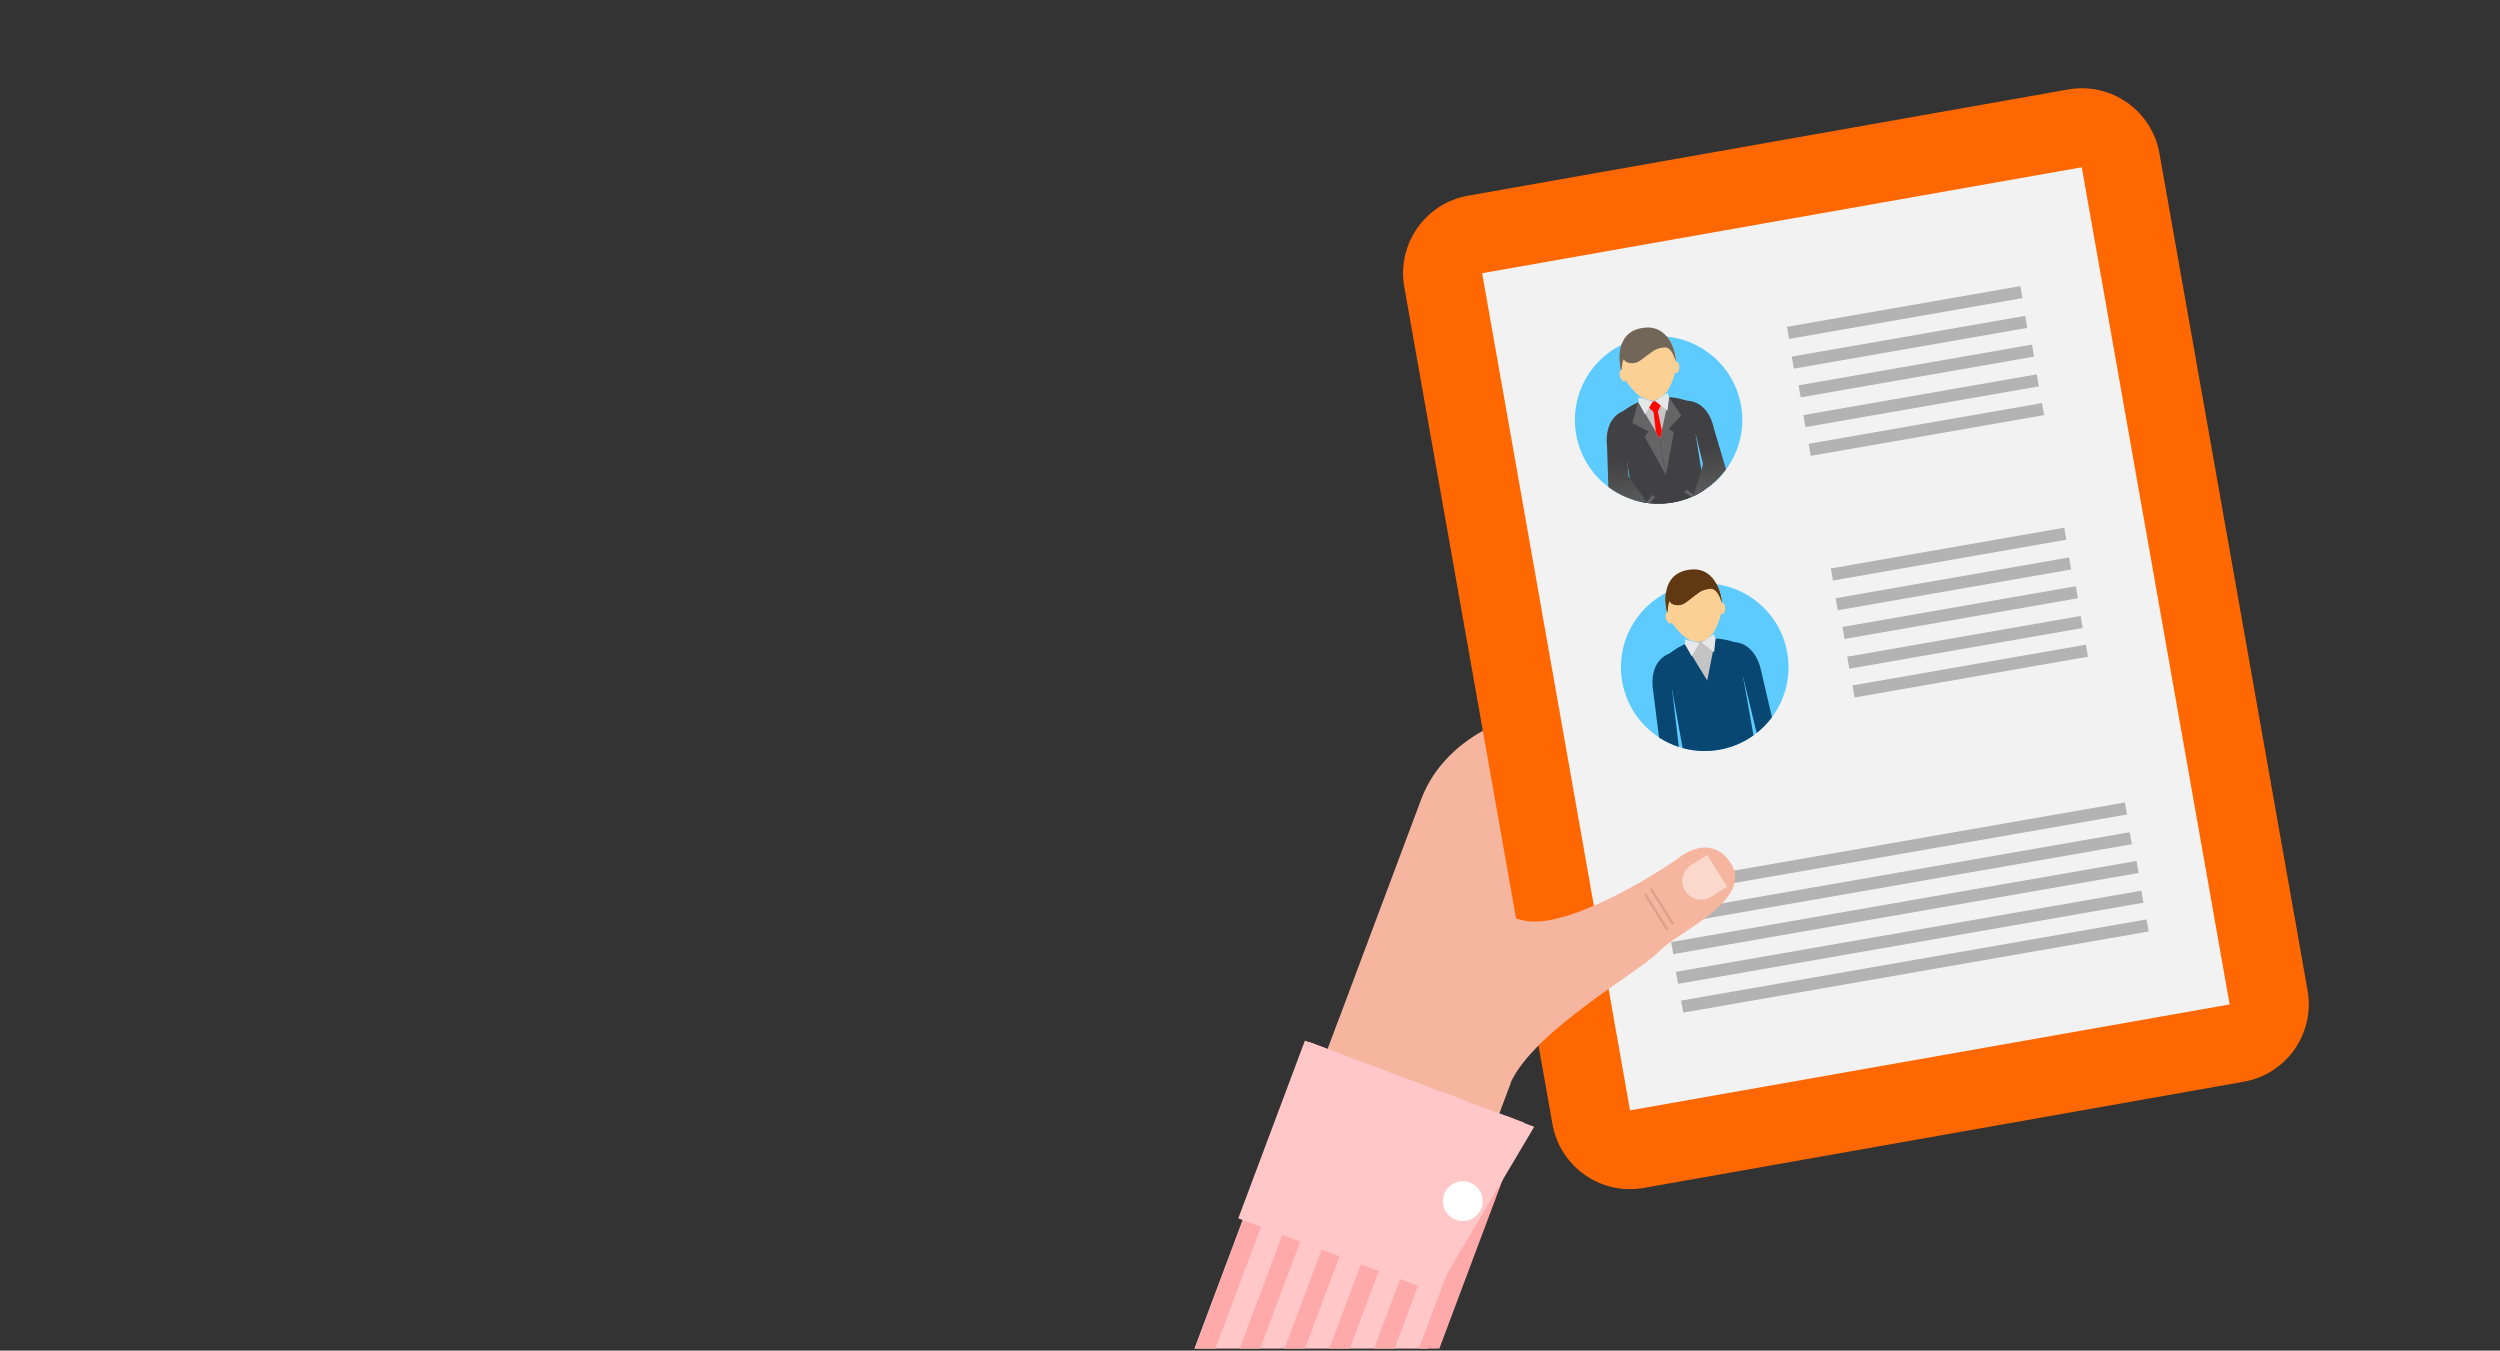 <svg clip-rule="evenodd" fill-rule="evenodd" stroke-miterlimit="10" viewBox="0 0 1044 564" xmlns="http://www.w3.org/2000/svg" xmlns:xlink="http://www.w3.org/1999/xlink"><rect x="0" y="0" width="1044" height="564" fill="#333333" stroke="none"/><linearGradient id="a"><stop offset="0" stop-color="#6b6b6b"/><stop offset=".55" stop-color="#525152"/><stop offset="1" stop-color="#414042"/></linearGradient><linearGradient id="b" gradientTransform="matrix(1 0 0 -1 0 -.033)" gradientUnits="userSpaceOnUse" x1="0" x2="1" xlink:href="#a" y1="0" y2="../0-39.html"/><linearGradient id="c" gradientTransform="matrix(1 0 0 -1 0 -.03)" gradientUnits="userSpaceOnUse" x1="0" x2="1" xlink:href="#a" y1="0" y2="../0-39.html"/><clipPath id="d"><path clip-rule="evenodd" d="m374.021 36.856h590.131v526.329h-590.131z"/></clipPath><clipPath id="e"><path clip-rule="nonzero" d="m517.201 508.795 91.518 34.285 27.816-74.25-91.518-34.285z"/></clipPath><clipPath id="f"><path clip-rule="nonzero" d="m687.03 140.855c-19.073 3.07-32.045 21.01-28.976 40.076 3.065 19.067 21.005 32.037 40.071 28.969 19.068-3.066 32.038-21.008 28.971-40.077-2.763-17.184-17.61-29.417-34.473-29.416-1.844 0-3.714.146-5.593.448z"/></clipPath><clipPath id="g"><path clip-rule="nonzero" d="m687.03 140.855c-19.073 3.07-32.045 21.01-28.976 40.076 3.065 19.067 21.005 32.037 40.071 28.969 19.068-3.066 32.038-21.008 28.971-40.077-2.763-17.184-17.61-29.417-34.473-29.416-1.844 0-3.714.146-5.593.448z"/></clipPath><clipPath id="h"><path clip-rule="nonzero" d="m687.03 140.855c-19.073 3.07-32.045 21.01-28.976 40.076 3.065 19.067 21.005 32.037 40.071 28.969 19.068-3.066 32.038-21.008 28.971-40.077-2.763-17.184-17.61-29.417-34.473-29.416-1.844 0-3.714.146-5.593.448z"/></clipPath><clipPath id="i"><path clip-rule="nonzero" d="m705.707 244.178c-19.021 3.411-31.684 21.601-28.272 40.629 3.411 19.025 21.61 31.683 40.632 28.271 19.021-3.411 31.682-21.605 28.27-40.628-3.039-16.941-17.788-28.829-34.412-28.828-2.049.001-4.13.181-6.218.556z"/></clipPath><g clip-path="url(#d)"><path d="m-1.26-6.955h39.648" fill="none" stroke="#dba18c" transform="matrix(.936 .351 .351 -.936 633.96 379.46)"/><path d="m-1.26-6.954h39.648" fill="none" stroke="#dba18c" transform="matrix(.936 .351 .351 -.936 625.872 401.048)"/><path d="m0 16.012c5.983-2.552 8.989-9.236 6.896-15.458l-1.039-3.103 4.775-1.299c.229-.063.455-.136.673-.23 5.982-2.552 8.99-9.234 6.894-15.458l-.01-.027c-.66-1.979-2.033-3.644-3.852-4.662l-27.871-15.684c-1.82-1.023-3.958-1.339-5.997-.882l-.031.007c-6.389 1.437-10.534 7.451-9.639 13.87.039.267.102.53.175.788l1.358 4.713-3.2.721c-6.389 1.434-10.535 7.447-9.636 13.866.036.269.099.53.174.787l1.357 4.714-3.201.721c-6.389 1.434-10.533 7.449-9.636 13.868.038.269.101.528.173.787l1.358 4.715-3.2.72c-6.389 1.431-10.535 7.449-9.636 13.87.036.263.1.526.174.785l.014.053c.861 2.987 2.862 5.515 5.573 7.039l25.062 14.103c2.711 1.526 5.916 1.924 8.918 1.107l.09-.025c.228-.061.455-.137.672-.228 5.983-2.553 8.99-9.237 6.896-15.457l-1.04-3.105 4.776-1.301c.228-.062.454-.136.672-.229 5.982-2.55 8.99-9.234 6.895-15.457l-1.038-3.104 4.775-1.3c.233-.06.46-.131.676-.225" fill="#dba18c" fill-rule="nonzero" transform="translate(716.71 355.674)"/><path d="m0 21.962c12.693 3.403 23.218-13.434 23.218-13.434l-21.589-11.931z" fill="#dba18c" fill-rule="nonzero" transform="translate(722.749 331.185)"/><path d="m-38.389 6.954h39.648" fill="none" stroke="#dba18c" transform="matrix(-.936 -.351 -.351 .936 680.245 350.524)"/><path d="m0-146.969 25.903 9.703-85.532 144.207-41.362-13.771 39.786-106.204c10.233-27.318 44.906-40.876 61.205-33.935" fill="#f6b59e" fill-rule="nonzero" transform="translate(654.764 446.633)"/><path d="m-67.136 12.163h76.523v39.646h-76.523z" fill="#f6b59e" transform="matrix(-.936 -.351 -.351 .936 572.342 417.275)"/><path d="m0 2.597-5.878 7.151s-12.373-4.192-11.27-16.899z" fill="#fad8cc" fill-rule="nonzero" transform="translate(743.592 335.759)"/><path d="m0 370.014-250.588 44.348c-17.881 3.165-34.942-8.768-38.106-26.649l-61.872-349.608c-3.164-17.882 8.766-34.943 26.648-38.107l250.586-44.346c17.882-3.165 34.943 8.765 38.107 26.648l61.87 349.61c3.166 17.878-8.764 34.94-26.645 38.104" fill="#ff6800" fill-rule="nonzero" transform="translate(936.998 81.713)"/><path d="m28.985-330.041h254.216v354.913h-254.216z" fill="#f2f2f3" transform="matrix(.985 -.174 -.174 -.985 594.721 143.635)"/><path d="m-2.015.365h91.276v492.333h-91.276z" fill="#ffc7c7" transform="matrix(-.936 -.351 -.351 .936 630.455 466.187)"/><path d="m-333.8-231.406h494.222" fill="none" stroke="#faa" stroke-width="8" transform="matrix(-.351 .936 .936 .351 732.157 861.037)"/><path d="m-333.8-231.406h494.221" fill="none" stroke="#faa" stroke-width="8" transform="matrix(-.351 .936 .936 .351 715.751 854.894)"/><path d="m-333.8-231.406h494.221" fill="none" stroke="#faa" stroke-width="8" transform="matrix(-.351 .936 .936 .351 699.345 848.747)"/><path d="m-333.8-231.405h494.221" fill="none" stroke="#faa" stroke-width="8" transform="matrix(-.351 .936 .936 .351 682.939 842.601)"/><path d="m-333.798-231.406h494.22" fill="none" stroke="#faa" stroke-width="8" transform="matrix(-.351 .936 .936 .351 666.536 836.453)"/><path d="m-333.799-231.406h494.221" fill="none" stroke="#faa" stroke-width="8" transform="matrix(-.351 .936 .936 .351 650.129 830.309)"/><path d="m192.181-85.55h88.149l14.177 79.228-102.326.061z" fill="#ffc7c7" fill-rule="nonzero" transform="matrix(.936 .351 .351 -.936 367.247 361.261)"/><g clip-path="url(#e)" fill="none" stroke="#faa" stroke-width="../8.html"><path d="m-478.518 86.689h494.223" transform="matrix(-.936 -.351 -.351 .936 374.353 366.285)"/><path d="m-478.517 86.689h494.222" transform="matrix(-.936 -.351 -.351 .936 380.499 349.878)"/><path d="m-478.518 86.689h494.223" transform="matrix(-.936 -.351 -.351 .936 386.643 333.475)"/><path d="m-478.517 86.689h494.222" transform="matrix(-.936 -.351 -.351 .936 392.792 317.066)"/><path d="m-478.517 86.689h494.222" transform="matrix(-.936 -.351 -.351 .936 398.937 300.662)"/><path d="m-478.515 86.689h494.22" transform="matrix(-.936 -.351 -.351 .936 405.084 284.255)"/></g><path d="m.001-16.611c-4.588 0-8.307 3.719-8.307 8.306s3.719 8.305 8.307 8.305c4.587 0 8.306-3.718 8.306-8.305s-3.719-8.306-8.306-8.306" fill="#fff" fill-rule="nonzero" transform="matrix(-1 0 0 1 610.852 509.887)"/><g fill="#b3b3b3"><path d="m-98.659-8.534h98.956v5.102h-98.956z" transform="matrix(-.985 .172 .172 .985 748.006 144.845)"/><path d="m-98.659-8.534h98.956v5.102h-98.956z" transform="matrix(-.985 .172 .172 .985 750.006 157.269)"/><path d="m-98.658-8.534h98.955v5.102h-98.955z" transform="matrix(-.985 .172 .172 .985 752.846 169.27)"/><path d="m-98.658-8.534h98.955v5.102h-98.955z" transform="matrix(-.985 .172 .172 .985 754.846 181.692)"/><path d="m-98.659-8.534h98.956v5.102h-98.956z" transform="matrix(-.985 .172 .172 .985 757.03 193.694)"/><path d="m-98.659-8.533h98.956v5.102h-98.956z" transform="matrix(-.985 .172 .172 .985 766.318 245.74)"/><path d="m-98.659-8.534h98.956v5.102h-98.956z" transform="matrix(-.985 .172 .172 .985 768.318 258.165)"/><path d="m-98.659-8.534h98.956v5.102h-98.956z" transform="matrix(-.985 .172 .172 .985 771.159 270.166)"/><path d="m-98.659-8.534h98.956v5.102h-98.956z" transform="matrix(-.985 .172 .172 .985 773.159 282.59)"/><path d="m-98.66-8.536h98.957v5.104h-98.957z" transform="matrix(-.985 .172 .172 .985 775.342 294.593)"/><path d="m0-28.869-.92-5.019-97.442 16.984.002.012-96.913 16.892.922 5.019 97.44-16.985-.002-.01z" fill-rule="nonzero" transform="translate(897.303 417.842)"/><path d="m0 4.916 96.914-16.893-.922-5.018-97.441 16.984.002.011-96.913 16.893.922 5.018 97.44-16.984z" fill-rule="nonzero" transform="translate(791.365 352.099)"/><path d="m0 4.914 96.914-16.892-.922-5.018-97.441 16.984.002.011-96.913 16.893.922 5.018 97.44-16.984z" fill-rule="nonzero" transform="translate(793.365 364.524)"/><path d="m0 4.915 96.913-16.893-.92-5.017-97.442 16.984.002.011-96.913 16.893.922 5.017 97.44-16.984z" fill-rule="nonzero" transform="translate(796.206 376.524)"/><path d="m0 4.915 96.913-16.893-.92-5.017-97.442 16.984.002.011-96.913 16.893.922 5.017 97.44-16.984z" fill-rule="nonzero" transform="translate(798.206 388.948)"/></g><path d="m0-123.654c-.111-.451 1.119 33.364 31.678 40.365 17.583 4.03 53.907-18.424 63.946-25.433.342-.239.667-.485.994-.743 2.136-1.674 13.209-9.502 21.133 1.438 11.497 15.878-21.889 29.53-29.451 37.711-7.689 8.312-51.732 32.542-61.97 54.816-7.333 15.951-36.203-.256-52.266-10.818-6.586-4.332 4.377-6.907 5.914-14.644l9.103-45.781c.554-2.783 1.709-5.408 3.389-7.697z" fill="#f6b59e" fill-rule="nonzero" transform="translate(604.472 467.665)"/><path d="m0 15.075 6.604-4.145-8.33-13.274-6.603 4.139c-3.735 2.343-4.942 7.146-2.601 10.883 2.343 3.734 7.194 4.741 10.93 2.397" fill="#fad8cc" fill-rule="nonzero" transform="translate(714.649 359.378)"/><path d="m-4.125-7.457h17.604" fill="none" stroke="#dba18c" transform="matrix(.531 .847 .847 -.531 697.85 370.557)"/><path d="m-4.125-7.457h17.604" fill="none" stroke="#dba18c" transform="matrix(.531 .847 .847 -.531 695.436 372.842)"/><path d="m0-.079s-.01.028-.024.079c.011-.029.011-.05.024-.079" fill="#754c29" fill-rule="nonzero" transform="translate(753.312 248.434)"/><path d="m0-.079s-.01.028-.024.079c.011-.029.011-.05.024-.079" fill="#754c29" fill-rule="nonzero" transform="translate(753.312 248.434)"/><path d="m-34.313-41.682c-19.316.001-34.967 15.659-34.967 34.972.001 19.305 15.656 34.961 34.967 34.958 19.311 0 34.964-15.654 34.965-34.972-.002-19.307-15.656-34.96-34.965-34.958" fill="#5ecbff" fill-rule="nonzero" transform="matrix(-.192 -.981 -.981 .192 679.45 142.996)"/><g clip-path="url(#f)"><g fill-rule="nonzero"><path d="m0-9.703c1.312 8.19 8.217 13.899 15.429 12.742 7.197-1.159 11.97-8.746 10.646-16.938z" fill="#3a3a3a" transform="translate(684.023 219.2)"/><path d="m0-54.015-13.938 2.238c-6.61 3-11.89 8.08-11.117 12.879.186 1.145 5.646 4.688 5.646 4.688l5.538 34.21s11.373-.496 14.24-.957c2.862-.461 15.375-3.808 15.375-3.808l-5.479-34.22s-.084-.593.382-1.138c.227-.271.881-.689 1.188-.683 2.023.064 2.875-3.687 2.744-4.475-.767-4.79-7.385-7.965-14.579-8.734" fill="#414042" transform="translate(697.757 219.892)"/><path d="m0-32.67 5.073 7.564-5.27 5.605 2.177 1.508-3.33 17.993-2.403-15.311z" fill="#666566" transform="translate(696.996 198.619)"/><path d="m0-30.603-2.446 8.773 6.764 3.666-1.586 2.123 8.79 16.041-2.511-15.297z" fill="#666566" transform="translate(684.093 198.41)"/><path d="m0-17.359-3.753 17.359-9.015-15.306z" fill="#c4c4c4" transform="translate(696.996 183.308)"/><path d="m0-2.659c-.062 0-.107.016-.153.034-.184-2.7-1.428-9.413-6.091-12.523l-7.878-1.449-7.013 3.844c-3.464 4.415-2.531 11.182-1.861 13.801-.048-.001-.104-.002-.153.014-.63.208-.788 1.386-.377 2.634.414 1.251 1.247 2.097 1.868 1.887.188-.061.329-.209.428-.419 1.561 2.539 3.935 5.046 5.521 6.381 0 0 3.432 2.393 6.415 1.818 3.008-.386 5.504-3.733 5.504-3.733 1.108-1.773 2.561-4.894 3.246-7.792.158.167.345.263.54.263.652.002 1.181-1.063 1.181-2.378-.002-1.317-.526-2.381-1.177-2.382" fill="#fcd095" transform="translate(700.086 153.664)"/><path d="m0-.091s-.006.034-.017.091c.01-.033.005-.059.017-.091" fill="#754c29" transform="translate(678.308 149.665)"/><path d="m0-3.584-2.467.402-.402 1.629 1.582 1.553 1.166-.192 1.018-1.965z" fill="#ef4136" transform="translate(692.266 171.938)"/><path d="m0-.091s-.006.034-.017.091c.01-.033.005-.059.017-.091" fill="#754c29" transform="translate(678.308 149.665)"/><path d="m0-4.872-3.353.542-.55 2.216 2.157 2.114 1.589-.258 1.372-2.68z" fill="#ff0600" transform="translate(692.386 172.199)"/><path d="m0 11.61.752-3.437-1.7-8.173-1.778.278.957 8.325z" fill="#ff0600" transform="translate(693.243 171.698)"/><path d="m0-15.828c-11.301 1.818-9.826 13.931-8.874 17.646 0 0 .312-2.768.472-3.409.157-.643.746-1.729.746-1.729-.028.715.351 1.223.909 1.564.905.358 3.178 1.359 6.037-.786.479-.366 1.475-1.121 2.534-1.914.764-.564 1.568-1.15 2.253-1.615.045-.03.073-.052.111-.075.121-.084.231-.159.361-.237.043-.026.083-.056.138-.089.089-.064.188-.116.275-.171.05-.028.092-.057.137-.087.077-.046.151-.085.233-.127.04-.016.07-.036.109-.055.083-.046.183-.083.252-.107.845-.388 1.779-.637 2.799-.742.218-.028.402-.054.571-.051 0 0 3.007-.96 4.902 5.957-.253-3.828-2.648-15.791-13.965-13.973" fill="#726658" transform="translate(685.964 152.895)"/><path d="m-2.678 5.456h5.751l1.744-.964-4.252-4.542z" fill="#e6e7e8" transform="matrix(-.475 -.88 -.88 .475 690.49 168.117)"/><path d="m.668 1.543h6.214l-.481-1.937-3.619-4.332z" fill="#e6e7e8" transform="matrix(.838 -.546 -.546 -.838 691.418 169.114)"/></g><path d="m-5.209 1.44h5.979v1.346h-5.979z" fill="#666566" transform="matrix(-.858 -.514 -.514 .858 705.463 203.633)"/><path d="m-1.544 2.031h5.98v1.34h-5.98z" fill="#666566" transform="matrix(.653 -.757 -.757 -.653 689.813 212.273)"/></g><path d="m1.211.215-.605.042c-.14-.152-.242-.34-.292-.547l.422.234.439-.009.542-.12c-.025.428-.506.4-.506.4z" fill="url(#b)" fill-rule="nonzero" transform="matrix(-2.848 -28.182 -28.182 2.848 680.617 219.725)"/><g clip-path="url(#g)" fill-rule="nonzero"><path d="m-3.568-4.175c-1.308-.001-2.365 1.62-2.365 3.617 0 1.987 1.057 3.598 2.365 3.598 1.316.003 2.377-1.609 2.379-3.596-.002-2-1.06-3.618-2.379-3.619" fill="#2c2b2d" transform="matrix(-.159 -.987 -.987 .159 684.523 208.825)"/><path d="m-.103-.153s-3.352-1.206-3.333 1.383c.012 2.593 3.333.25 3.333.25l.111-1.625z" fill="#aaa" transform="matrix(.996 -.089 -.089 -.996 686.706 213.858)"/><path d="m1.834 5.165h2.851s.621-3.022-2.933-4.536l-3.672-.173z" fill="#eabc86" transform="matrix(-.783 -.622 -.622 .783 689.268 210.876)"/><path d="m0-4.049c-1.878.303-3.078 1.562-2.883 2.795.041.208.118.398.237.57l1.572.947c-2.582-2.242 3.772-3.117 3.772-3.117l1.064.069c-.467-.966-2.119-1.527-3.762-1.264" fill="#e2e2e2" transform="translate(685.15 214.164)"/></g><path d="m1.716-.182-.542.119-.438.009-.429-.238c.045.208.143.398.28.553l.624-.044s.418.025.494-.319c.006-.025.01-.052.011-.08z" fill="url(#c)" fill-rule="nonzero" transform="matrix(-6.132 -27.652 27.652 -6.132 717.176 213.837)"/><g clip-path="url(#h)" fill-rule="nonzero"><path d="m3.562-3.027c1.308.001 2.365 1.612 2.367 3.601-.001 1.99-1.059 3.607-2.367 3.609-1.317.001-2.376-1.619-2.374-3.608-.002-1.991 1.058-3.605 2.374-3.602" fill="#2c2b2d" transform="matrix(.159 .987 .987 -.159 708.999 204.894)"/><path d="m-.443.419s3.339-1.21 3.329 1.378c-.009 2.592-3.329.257-3.329.257l-.113-1.629z" fill="#aaa" transform="matrix(.973 -.23 -.23 -.973 710.295 210.601)"/><path d="m-2.682-.951h2.847s.63 3.021-2.921 4.535l-3.675.181z" fill="#eabc86" transform="matrix(.547 -.837 -.837 -.547 712.256 206.677)"/><path d="m1.158-.676c.561.004 1.01.598 1.006 1.339.004.729-.446 1.332-1.006 1.336-.553-.006-1.007-.606-1.007-1.348.004-.733.452-1.331 1.007-1.327" fill="#eabc86" transform="matrix(.495 .869 .869 -.495 703.226 210.988)"/><path d="m4.523-3.248c1.28.001 1.255 1.883 1.256 4.224-.001 2.329.023 4.22-1.256 4.218-1.28.004-2.315-1.894-2.314-4.218-.001-2.334 1.033-4.226 2.314-4.224" fill="#fcd095" transform="matrix(.159 .987 .987 -.159 706.545 206.769)"/><path d="m0-3.454c1.872-.302 3.415.518 3.616 1.75.026.208.003.416-.049.614l-1.187 1.392c1.731-2.937-4.566-1.777-4.566-1.777l-1.001.404c.155-1.071 1.545-2.119 3.187-2.383" fill="#e2e2e2" transform="translate(709.931 209.585)"/></g><path d="m0-15.828c-11.295 1.818-9.825 13.932-8.872 17.646 0 0 .314-2.769.471-3.41.159-.643.746-1.729.746-1.729-.022.716.351 1.223.91 1.565.906.358 3.18 1.359 6.044-.787.479-.366 1.469-1.122 2.53-1.913.761-.565 1.572-1.151 2.259-1.616.035-.03.065-.052.103-.076.12-.083.236-.158.36-.236.041-.026.085-.056.138-.089.086-.064.186-.116.285-.171.04-.027.081-.058.136-.087.071-.047.144-.085.226-.128.044-.016.068-.033.11-.055.081-.044.181-.083.25-.106.853-.389 1.778-.637 2.799-.742.217-.029.402-.054.572-.052 0 0 3.015-.959 4.9 5.957-.254-3.826-2.649-15.789-13.967-13.971" fill="#726658" fill-rule="nonzero" transform="translate(685.816 152.791)"/><g clip-path="url(#i)" fill-rule="nonzero"><path d="m-34.45-41.179c-19.326 0-35 15.673-35 34.999-.001 19.324 15.671 35.002 35 35.001 19.33 0 35-15.674 35-34.998-.001-19.327-15.667-35.001-35-35.002" fill="#5ecbff" transform="matrix(-.177 -.984 -.984 .177 699.724 245.81)"/><g fill="#074772"><path d="m0 49.17-4.104-34.802 1.501-15.686c-11.898 2.134-9.487 15.58-9.487 15.58l4.576 36.226z" transform="translate(702.351 273.508)"/><path d="m0 50.381-8.247-34.059-6.857-14.188c11.896-2.134 14.31 11.312 14.31 11.312l8.298 35.56z" transform="translate(736.139 266.236)"/><path d="m0-54.356-13.919 2.497c-6.563 3.11-11.757 8.296-10.896 13.089.205 1.146 5.739 4.599 5.739 4.599l6.157 34.171s11.391-.706 14.254-1.22c2.858-.512 15.333-4.086 15.333-4.086l-6.103-34.183s-.104-.593.353-1.144c.224-.276.877-.707 1.174-.707 2.03.021 2.815-3.746 2.675-4.531-.861-4.792-7.531-7.849-14.767-8.485" transform="translate(717.137 321.006)"/></g><path d="m0-17.458-3.446 17.458-9.3-15.172z" fill="#c4c4c4" transform="translate(716.382 284.186)"/><path d="m0-3.139c-.052 0-.104.019-.152.038-.229-2.699-1.6-9.407-6.323-12.438l-7.912-1.306-6.966 3.974c-3.376 4.483-2.331 11.25-1.611 13.86-.05-.001-.1-.001-.146.017-.626.214-.771 1.402-.335 2.646.437 1.238 1.293 2.073 1.911 1.855.184-.065.32-.217.419-.427 1.614 2.513 4.019 4.984 5.651 6.292 0 0 3.472 2.334 6.442 1.704 3.013-.444 5.452-3.837 5.452-3.837 1.076-1.794 2.474-4.948 3.115-7.865.164.163.342.256.54.255.652-.012 1.168-1.093 1.146-2.405-.02-1.317-.573-2.38-1.231-2.363" fill="#fcd095" transform="translate(719.203 254.845)"/><path d="m0-.094s-.004.035-.013.094c.006-.03.003-.064.013-.094" fill="#754c29" transform="translate(697.369 250.759)"/><path d="m0-.094s-.004.035-.013.094c.006-.03.003-.064.013-.094" fill="#754c29" transform="translate(697.369 250.759)"/><path d="m0-15.807c-11.288 2.025-9.599 14.125-8.577 17.833 0 0 .271-2.778.417-3.426.139-.647.715-1.744.715-1.744-.022.717.372 1.216.937 1.548.91.348 3.212 1.305 6.032-.894.482-.375 1.458-1.153 2.512-1.965.756-.579 1.542-1.174 2.226-1.657.037-.026.072-.053.108-.078.119-.084.234-.162.353-.236.047-.033.093-.064.136-.097.097-.065.19-.125.278-.18.043-.026.09-.056.134-.082.082-.054.161-.092.235-.135.03-.02.065-.041.096-.06.101-.048.187-.092.259-.114.839-.4 1.772-.665 2.794-.786.213-.039.4-.062.563-.066 0 0 3.004-1.017 5.02 5.88-.328-3.832-2.942-15.767-14.238-13.741" fill="#603913" transform="translate(704.815 253.808)"/><path d="m-2.77 5.397h5.756l1.751-.965-4.254-4.551z" fill="#e6e7e8" transform="matrix(-.489 -.872 -.872 .489 709.805 268.98)"/><path d="m.648 1.594h6.23l-.489-1.939-3.626-4.343z" fill="#e6e7e8" transform="matrix(.828 -.561 -.561 -.828 710.9 270.026)"/></g><path d="m0-15.806c-11.287 2.023-9.598 14.125-8.576 17.833 0 0 .271-2.778.417-3.426.14-.647.716-1.744.716-1.744-.022.718.372 1.216.937 1.549.909.348 3.212 1.304 6.031-.894.482-.375 1.459-1.154 2.513-1.966.755-.579 1.542-1.173 2.226-1.656.036-.026.07-.053.107-.077.12-.085.233-.163.352-.237.048-.032.094-.064.137-.097.097-.066.19-.126.277-.181.043-.026.092-.055.134-.082.083-.054.163-.092.237-.135.03-.02.065-.041.096-.06.1-.047.186-.091.258-.114.84-.401 1.772-.665 2.794-.786.213-.038.401-.062.563-.066 0 0 3.005-1.017 5.02 5.88-.329-3.833-2.944-15.768-14.239-13.741" fill="#603913" fill-rule="nonzero" transform="translate(704.853 253.801)"/></g></svg>